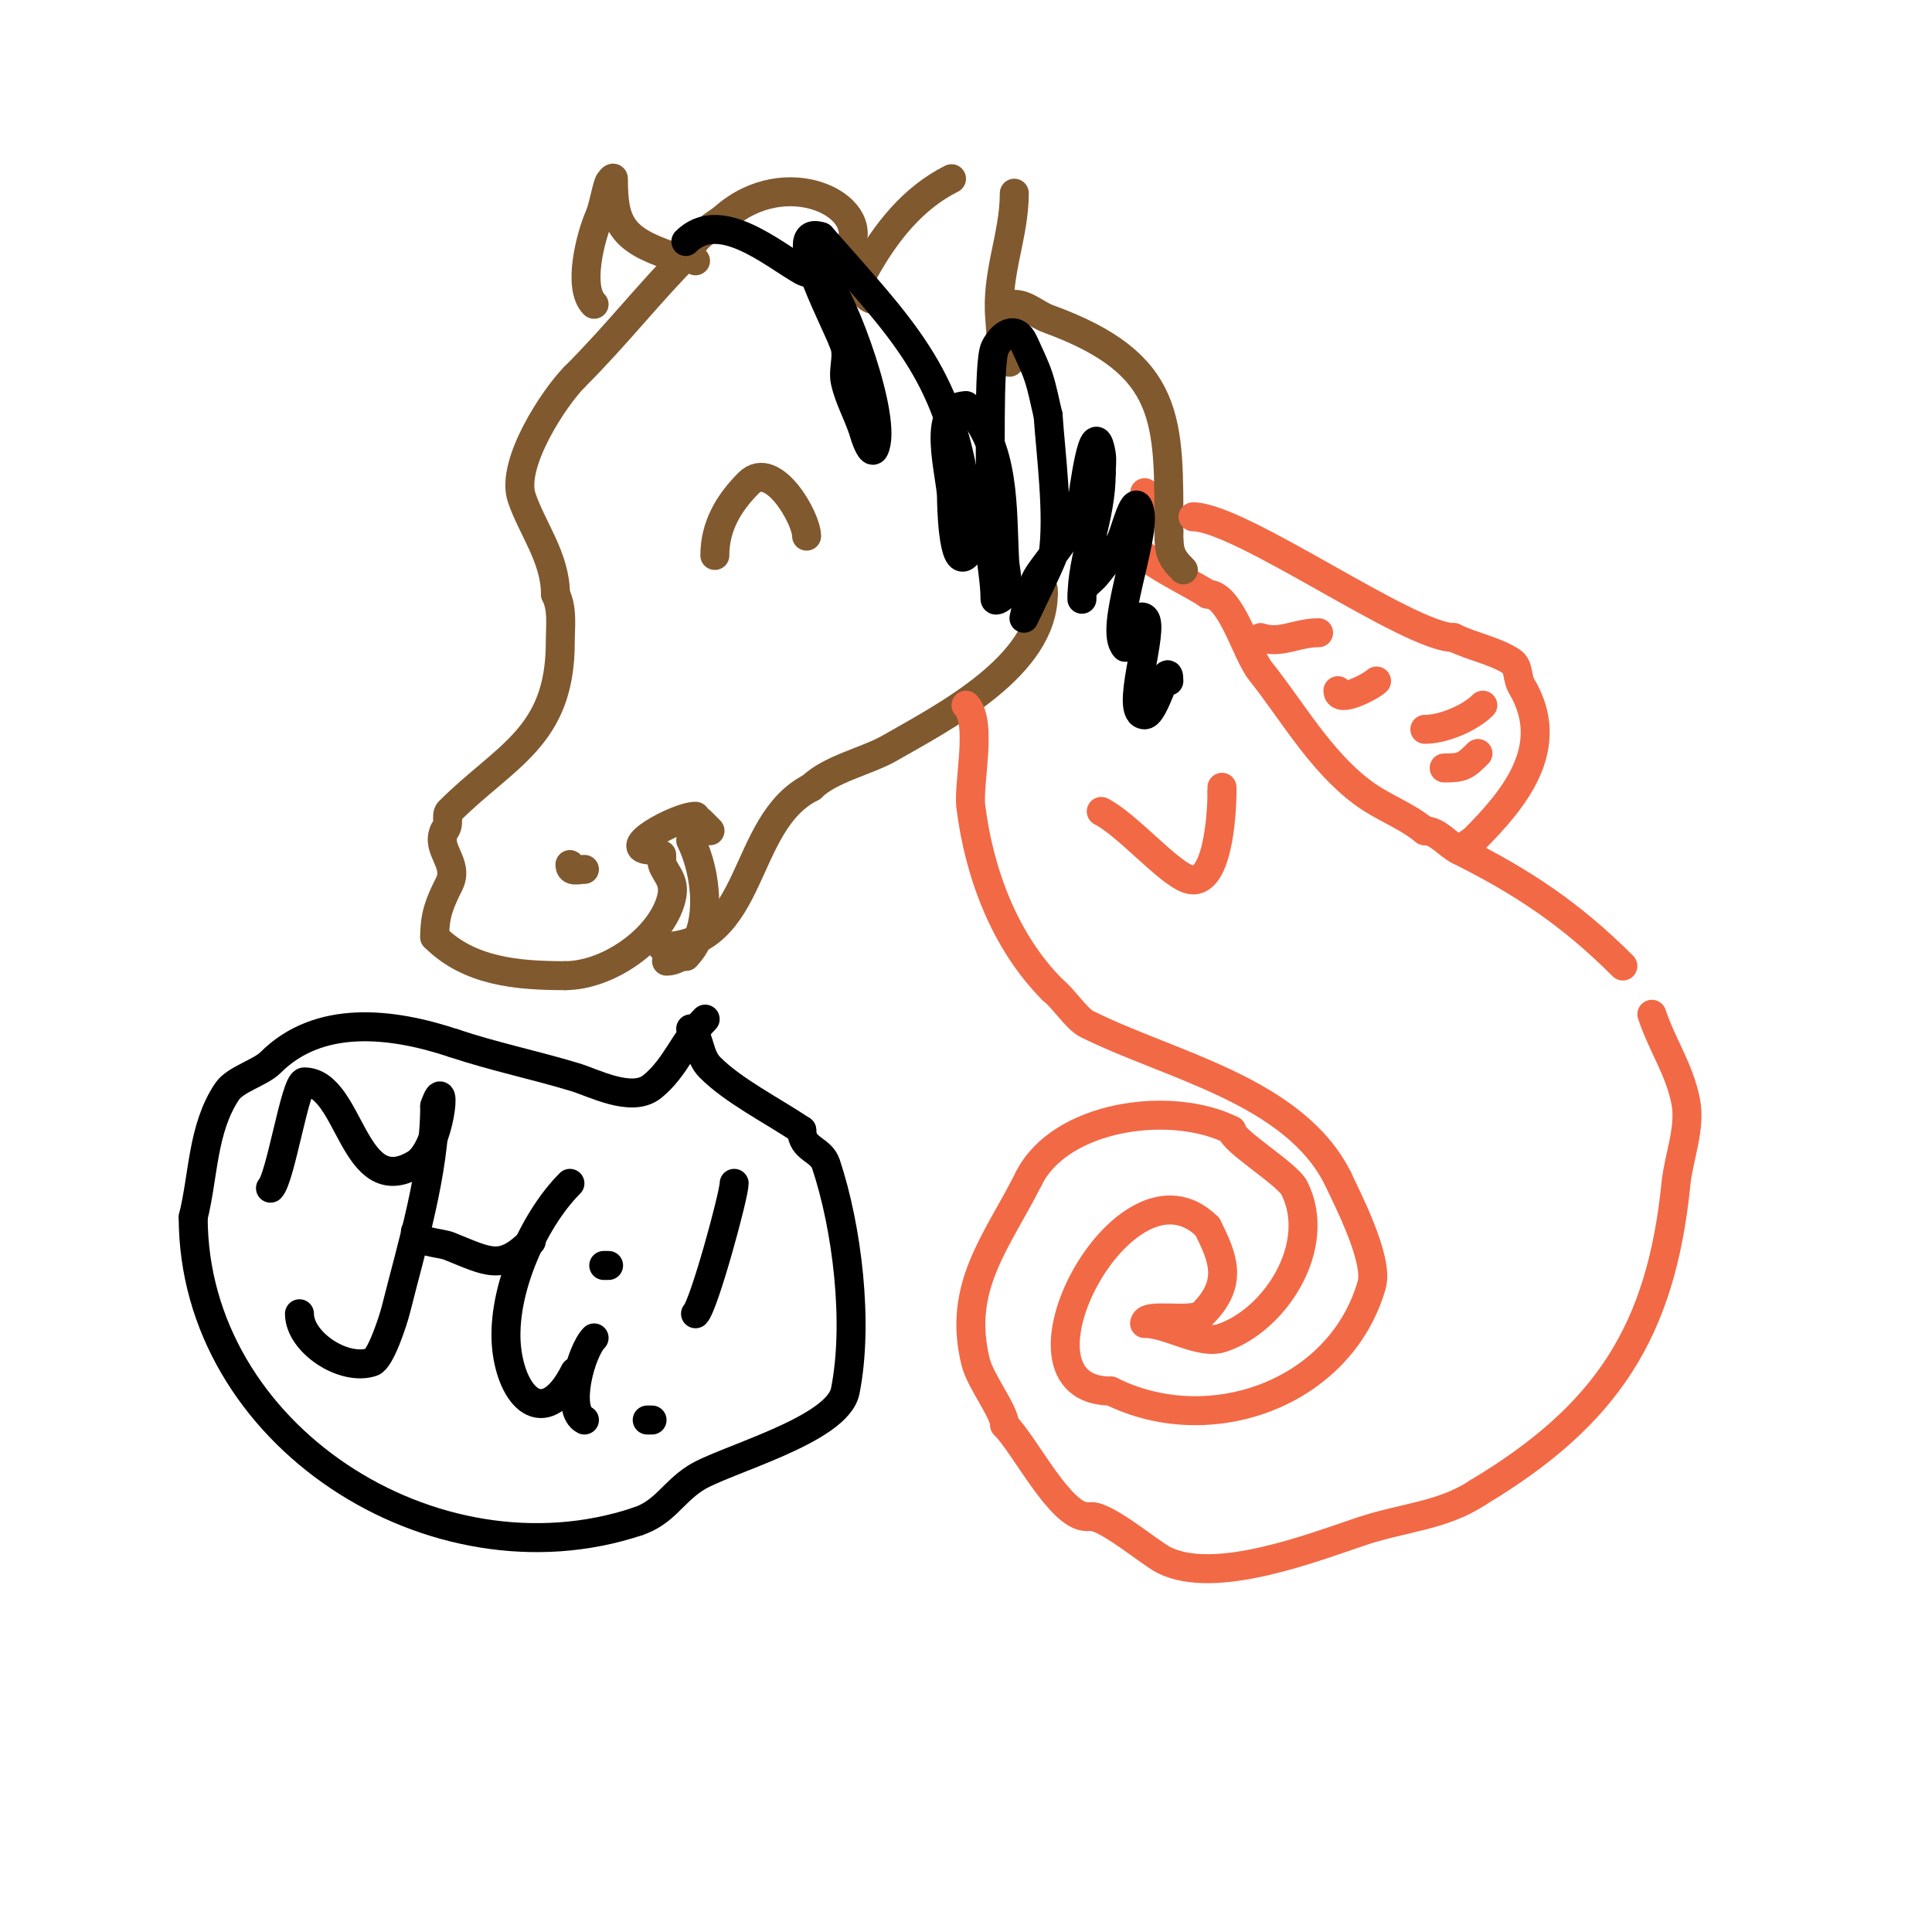<svg viewBox='0 0 400 400' version='1.1' xmlns='http://www.w3.org/2000/svg' xmlns:xlink='http://www.w3.org/1999/xlink'><g fill='none' stroke='#81592f' stroke-width='6' stroke-linecap='round' stroke-linejoin='round'><path d='M143,52c-8.855,8.855 -14.93,16.93 -24,26'/><path d='M119,78c-4.227,4.227 -13.331,18.007 -11,25c2.092,6.276 7,12.47 7,20'/><path d='M115,123c1.538,3.076 1,6.586 1,10c0,19.678 -11.446,23.446 -23,35c-0.796,0.796 0.264,2.736 -1,4'/><path d='M92,172c-1.921,3.842 3.149,6.702 1,11c-1.99,3.979 -3,6.388 -3,11'/><path d='M90,194c7.128,7.128 17.062,8 27,8'/><path d='M117,202c9.027,0 19.94,-7.761 22,-16c1.072,-4.29 -2,-5.389 -2,-8'/><path d='M137,178l0,-1'/><path d='M135,176c-7.528,0 5.174,-7 9,-7'/><path d='M145,170l2,2'/><path d='M143,174c3.304,6.608 4.726,18.274 -1,24'/><path d='M142,198c-1.585,0 -2.197,1 -4,1'/><path d='M137,196c19.589,0 16.239,-25.62 31,-33'/><path d='M168,163c3.759,-3.759 11.649,-5.514 16,-8c11.655,-6.66 32,-17.111 32,-32'/><path d='M216,123l0,-1'/></g>
<g fill='none' stroke='#f26946' stroke-width='6' stroke-linecap='round' stroke-linejoin='round'><path d='M200,146c3.493,3.493 0.399,16.195 1,21c1.69,13.521 6.851,27.851 17,38'/><path d='M218,205c1.999,1.499 4.906,5.953 7,7c17.185,8.592 42.864,13.727 52,32'/><path d='M277,244c1.595,3.509 8.522,16.671 7,22c-6.461,22.613 -33.596,32.202 -54,22'/><path d='M230,288c-23.862,0 2.941,-51.059 20,-34'/><path d='M250,254c3.172,6.344 5.463,11.537 -1,18c-2.088,2.088 -12,-0.404 -12,2'/><path d='M237,274c4.961,0 11.436,4.521 16,3c11.037,-3.679 20.949,-19.102 15,-31c-1.487,-2.974 -13,-9.86 -13,-12'/><path d='M255,234c-12.626,-6.313 -35.462,-3.076 -42,10'/><path d='M213,244c-6.476,12.952 -14.909,22.363 -11,38c1.006,4.026 6,10.313 6,13'/><path d='M208,295c4.224,4.224 11.506,19 17,19'/><path d='M226,314c3.237,0 12.212,7.606 15,9c10.641,5.321 30.951,-2.65 41,-6c8.49,-2.83 16.741,-3.16 24,-8'/><path d='M306,309c26.666,-16 37.931,-33.305 41,-64c0.54,-5.404 3.108,-11.461 2,-17c-1.341,-6.703 -4.859,-11.578 -7,-18'/><path d='M342,210'/><path d='M336,200c-10.907,-10.907 -20.96,-17.48 -34,-24c-2.404,-1.202 -4.313,-4 -7,-4'/><path d='M295,172c-4.367,-3.494 -8.61,-4.708 -13,-8c-8.748,-6.561 -14.618,-17.022 -21,-25c-3.086,-3.858 -6.091,-16 -11,-16'/><path d='M250,123c-1.89,-1.512 -14.345,-7.382 -15,-10c-0.572,-2.288 2,-8.12 2,-11'/></g>
<g fill='none' stroke='#81592f' stroke-width='6' stroke-linecap='round' stroke-linejoin='round'><path d='M181,62c-2.533,0 -2.963,-4.266 -2,-6c4.394,-7.909 10.044,-15.022 18,-19'/><path d='M210,40c0,8.909 -3.846,16.69 -3,26c0.108,1.191 0.396,9 2,9'/><path d='M139,53c-10.352,-3.451 -12,-6.77 -12,-16c0,-0.471 -0.851,0.553 -1,1c-0.767,2.302 -1.044,4.77 -2,7c-1.665,3.886 -4.511,14.489 -1,18'/><path d='M144,54c-3.515,-3.515 3.847,-7.116 6,-9c12.732,-11.14 30.274,-2.548 26,6'/><path d='M210,63c2.539,0 4.614,2.132 7,3c25.792,9.379 25,21.176 25,44'/><path d='M242,110c0,4.253 0.298,5.298 3,8'/><path d='M148,115c0,-6.095 2.92,-10.92 7,-15c4.983,-4.983 12,7.284 12,11'/><path d='M167,111'/><path d='M118,179c0,1.671 1.589,1 3,1'/></g>
<g fill='none' stroke='#f26946' stroke-width='6' stroke-linecap='round' stroke-linejoin='round'><path d='M247,107c9.794,0 44.697,25 54,25'/><path d='M301,132c3.661,1.831 8.625,2.75 12,5c1.494,0.996 1.076,3.461 2,5c7.588,12.646 -1.44,23.44 -10,32'/><path d='M305,174l-3,2'/><path d='M261,132c4.206,1.402 7.365,-1 12,-1'/><path d='M277,143c0,2.778 6.961,-0.961 8,-2'/><path d='M295,151c3.805,0 9.273,-2.273 12,-5'/><path d='M299,159c3.808,0 4.361,-0.361 7,-3'/><path d='M228,168c5.265,2.633 13.769,12.59 18,14c6.196,2.065 7,-13.963 7,-18'/><path d='M253,164l0,-1'/></g>
<g fill='none' stroke='#000000' stroke-width='6' stroke-linecap='round' stroke-linejoin='round'><path d='M56,246c2.084,-2.084 5.156,-22 7,-22c9.641,0 9.943,24.834 23,17c5.319,-3.192 6.64,-19.92 4,-12'/><path d='M90,229c0,13.704 -4.751,29.002 -8,42c-0.668,2.671 -3.251,10.417 -5,11c-5.887,1.962 -15,-4.113 -15,-10'/><path d='M86,255c0,2.243 5.072,2.229 7,3c8.178,3.271 10.797,5.203 17,-1'/><path d='M118,245c-7.833,7.833 -14.651,23.443 -13,35c1.45,10.15 8.114,15.772 14,4'/><path d='M123,277c-2.735,2.735 -6.041,14.979 -2,17'/><path d='M133,266'/><path d='M125,262c0.333,0 0.667,0 1,0'/><path d='M142,50c6.951,-6.951 17.813,2.465 24,6c1.559,0.891 3.799,0.666 5,2c3.536,3.928 12.958,29.084 10,35c-0.537,1.075 -1.67,-1.844 -2,-3c-1.072,-3.751 -3.154,-7.191 -4,-11c-0.506,-2.278 0.506,-4.722 0,-7c-0.794,-3.573 -13.355,-25.785 -5,-23'/><path d='M170,49c16.528,18.889 26.447,28.126 30,53c0.404,2.831 2.702,10.298 0,13c-2.796,2.796 -3,-11.199 -3,-12c0,-4.418 -4.487,-19 3,-19'/><path d='M200,84c8.234,8.234 7.434,21.251 8,32c0.123,2.33 1.044,4.913 0,7c-0.333,0.667 -2,1.745 -2,1c0,-3.682 -0.806,-7.323 -1,-11c-0.193,-3.662 -0.174,-7.337 0,-11c0.21,-4.419 -0.468,-27.064 1,-30c1.369,-2.739 4.272,-4.888 6,-1c1.031,2.32 2.197,4.592 3,7c0.869,2.608 1.333,5.333 2,8'/><path d='M217,86c0.512,7.687 2.273,20.727 1,29c-0.143,0.931 -6,13 -6,13c0,0 1.246,-6.369 3,-9c2.85,-4.275 7.902,-9.508 9,-15c0.248,-1.238 2.448,-19.314 4,-10c0.219,1.315 0,2.667 0,4'/><path d='M228,98c0,9.152 -4,17.197 -4,26c0,0.333 0,-0.667 0,-1c0,-1.667 1.959,-2.699 3,-4c1.791,-2.239 3.627,-4.483 5,-7c0.995,-1.824 3.013,-10.937 4,-6c1.132,5.658 -6.531,24.469 -3,28'/><path d='M233,134c0,-1.557 2.391,-7.609 4,-6c2.158,2.158 -4.364,20 0,20c2.175,0 5,-12.258 5,-7'/><path d='M152,245c0,2.391 -6.243,25.243 -8,27'/><path d='M139,301'/><path d='M134,294l1,0'/><path d='M146,211c-4.315,4.315 -6.123,10.098 -11,14c-4.236,3.389 -12.156,-0.847 -16,-2c-8.832,-2.65 -16.636,-4.212 -25,-7'/><path d='M94,216c-13.006,-4.335 -27.987,-6.013 -38,4c-2.097,2.097 -7.302,3.452 -9,6c-5.137,7.705 -4.848,17.392 -7,26'/><path d='M40,252c0,45.131 49.828,77.057 92,63'/><path d='M132,315c5.612,-1.871 7.196,-5.912 12,-9c5.795,-3.725 29.365,-9.827 31,-18c2.811,-14.056 0.407,-33.779 -4,-47c-1.049,-3.148 -5,-2.97 -5,-7'/><path d='M166,234c-6.324,-4.216 -14.134,-8.134 -19,-13c-2.405,-2.405 -1.928,-5.928 -4,-8'/></g>
</svg>